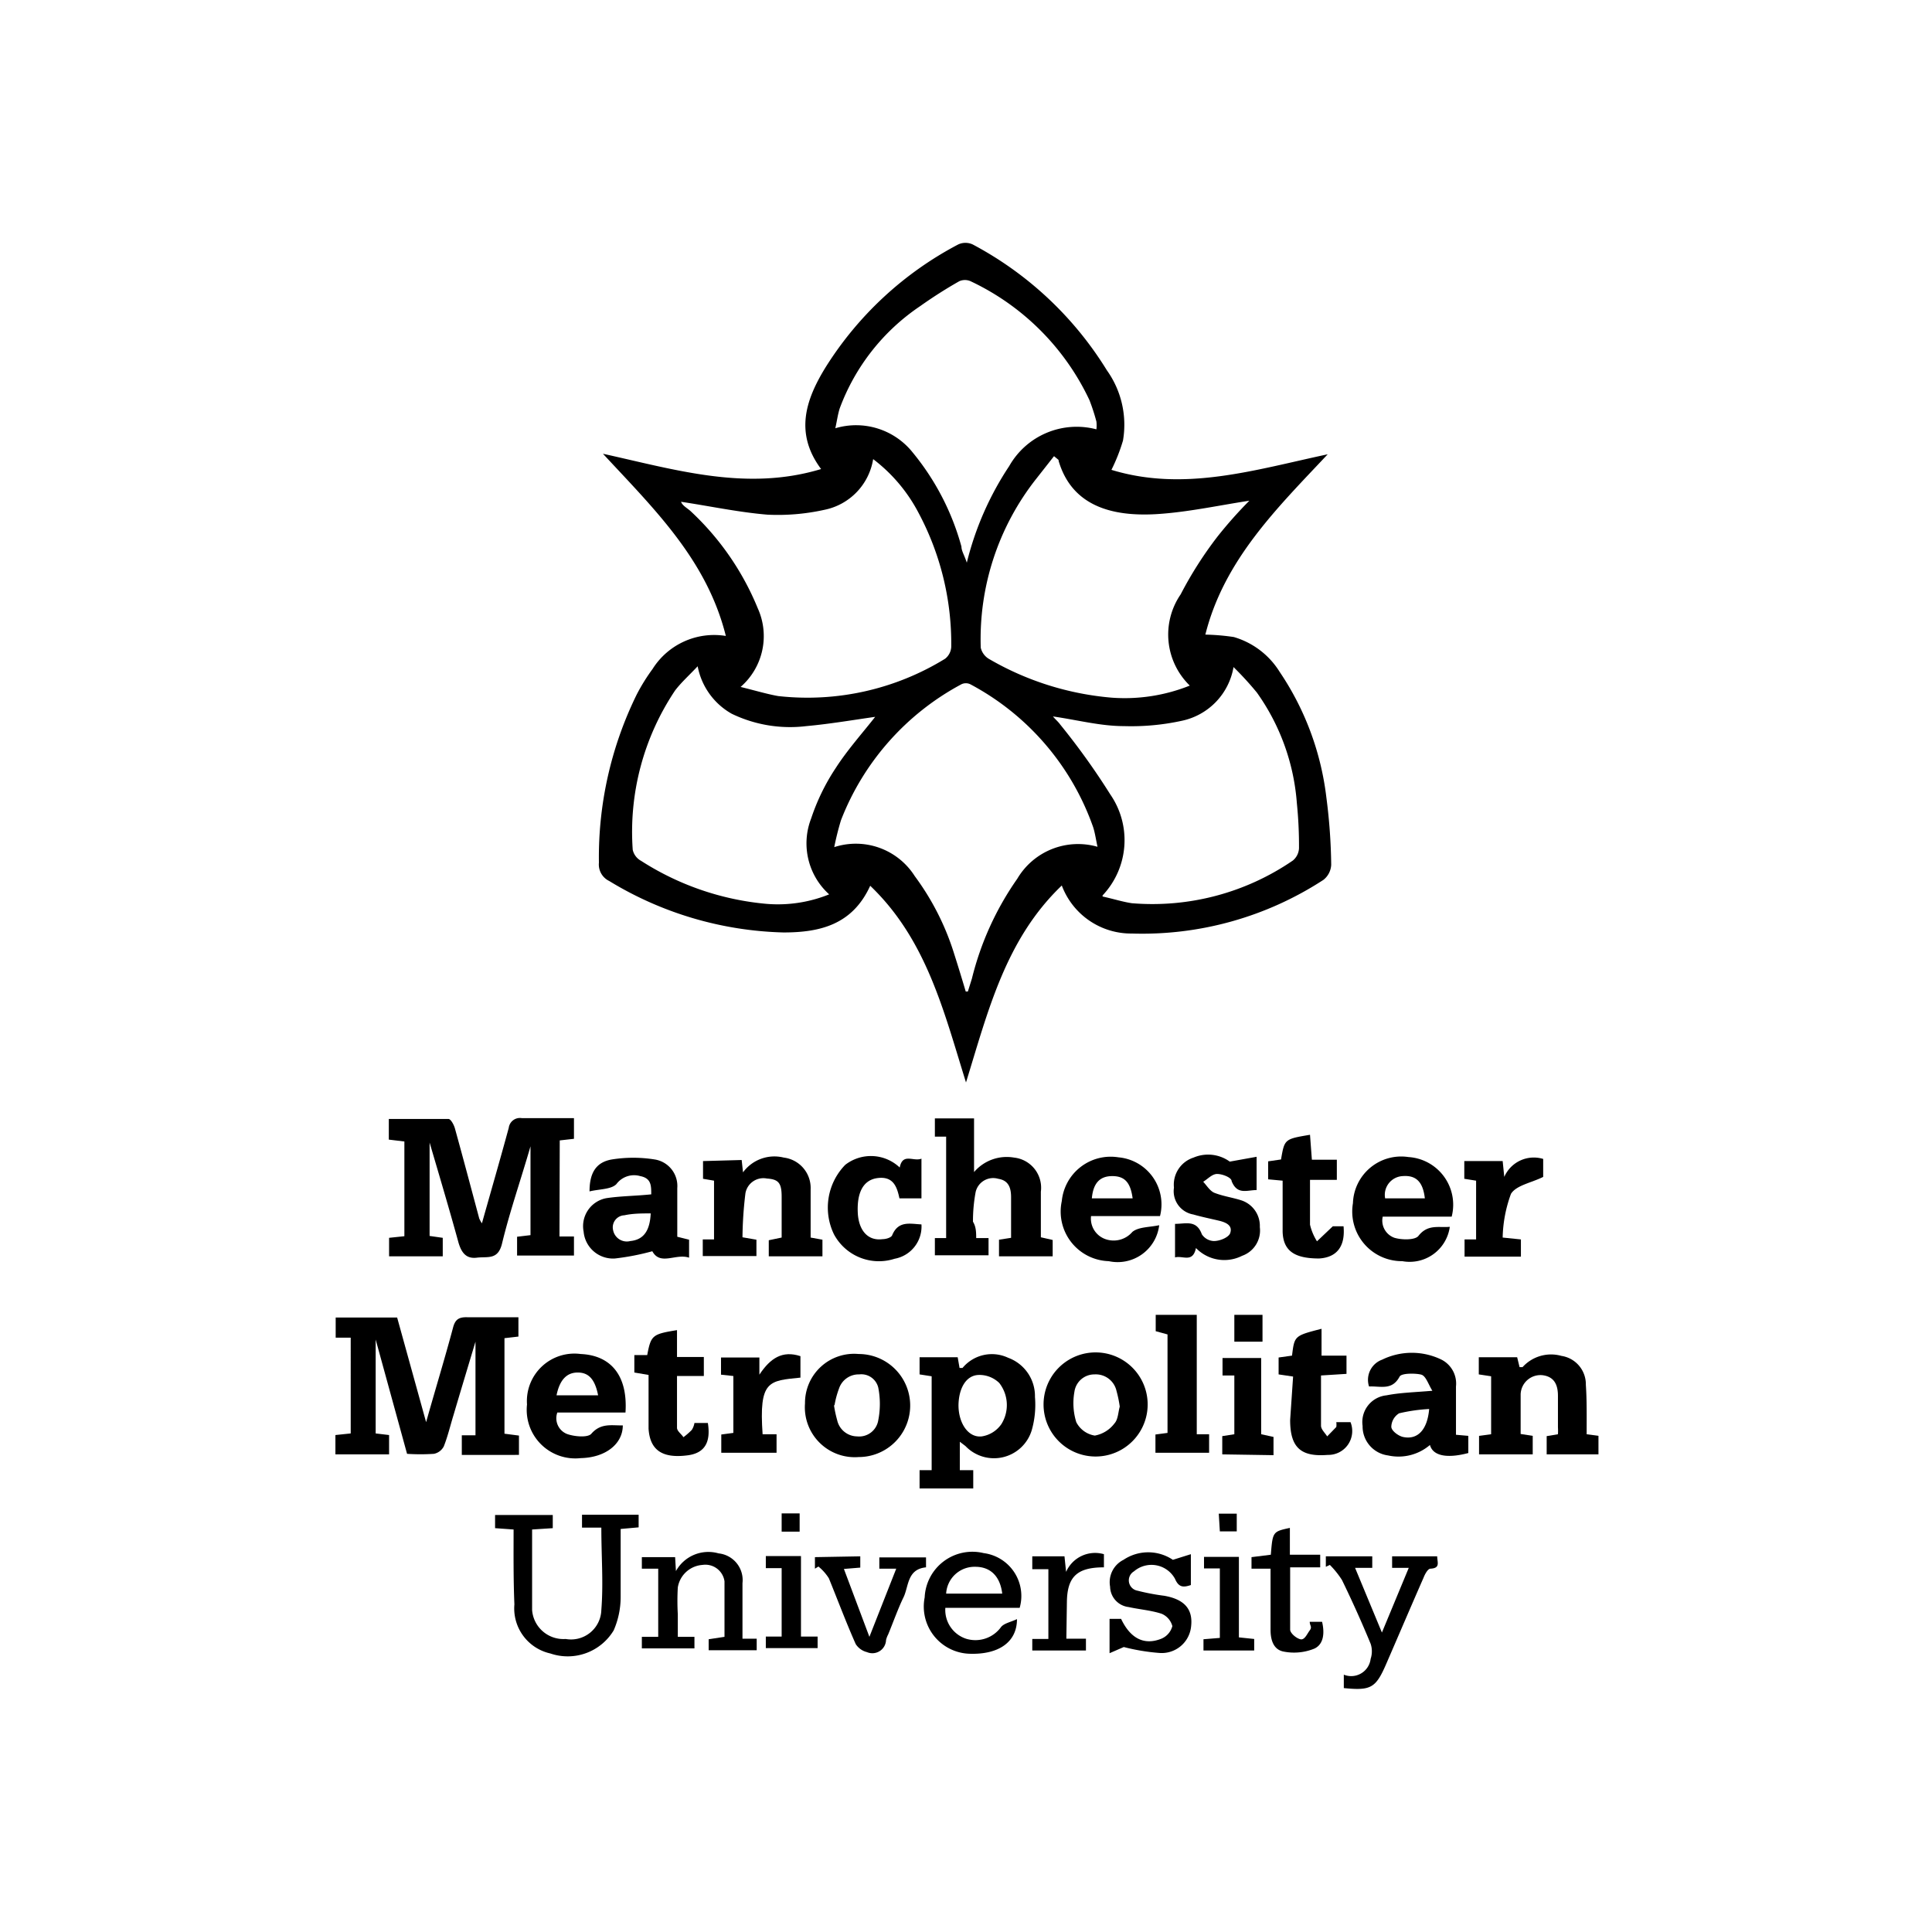 <svg xmlns="http://www.w3.org/2000/svg" viewBox="0 0 72 72"><g id="Crop_Marks" data-name="Crop Marks"><path d="M39.57,33c-2.09,2-2.74,4.65-3.57,7.34-.83-2.66-1.47-5.32-3.57-7.33-.66,1.45-1.87,1.74-3.23,1.74a13.09,13.09,0,0,1-6.5-1.92.68.68,0,0,1-.38-.68,13.74,13.74,0,0,1,1.41-6.27,7.16,7.16,0,0,1,.59-.95,2.71,2.71,0,0,1,2.73-1.23c-.71-2.84-2.67-4.73-4.58-6.79,2.72.6,5.35,1.41,8.13.57-1-1.34-.57-2.59.16-3.78a12.92,12.92,0,0,1,4.95-4.59.64.64,0,0,1,.54,0,13.06,13.06,0,0,1,5,4.69,3.49,3.49,0,0,1,.6,2.62,6.63,6.63,0,0,1-.43,1.09c2.72.83,5.34,0,8.06-.58-1.88,2-3.86,3.93-4.56,6.72a8.39,8.39,0,0,1,1.06.09,3,3,0,0,1,1.71,1.3,10.58,10.58,0,0,1,1.74,4.68,21,21,0,0,1,.18,2.51.76.76,0,0,1-.29.56,12.37,12.37,0,0,1-7.14,2A2.76,2.76,0,0,1,39.57,33Zm-.12-15.86L39.28,17l-.66.84a9.64,9.64,0,0,0-2.07,6.3.66.66,0,0,0,.33.43A10.9,10.9,0,0,0,41.43,26a6.52,6.52,0,0,0,2.91-.45A2.65,2.65,0,0,1,44,22.15,14.31,14.31,0,0,1,45.37,20a15.92,15.92,0,0,1,1.19-1.34c-1.05.16-2.12.39-3.19.48C41.78,19.28,40,19.05,39.45,17.17ZM27.6,25.6c.53.13,1,.27,1.4.34a9.79,9.79,0,0,0,6.22-1.39.6.6,0,0,0,.23-.44,10.35,10.35,0,0,0-1.22-5,6,6,0,0,0-1.69-2A2.3,2.3,0,0,1,30.72,19a8,8,0,0,1-2.12.18c-1.08-.09-2.15-.32-3.22-.48.06.16.25.24.39.38a10.22,10.22,0,0,1,2.47,3.59A2.51,2.51,0,0,1,27.6,25.6Zm13.31,6c-.07-.32-.1-.55-.17-.77a9.65,9.65,0,0,0-4.58-5.33.38.38,0,0,0-.33,0,9.73,9.73,0,0,0-4.49,5.07,10.4,10.4,0,0,0-.25,1,2.6,2.6,0,0,1,3,1.08,9.68,9.68,0,0,1,1.47,2.9c.15.47.29.93.43,1.4,0,0,.08,0,.08,0l.15-.48a11.1,11.1,0,0,1,1.69-3.72A2.63,2.63,0,0,1,40.91,31.56Zm-8.26-4.89c-.85.12-1.72.27-2.6.35a5,5,0,0,1-2.78-.46A2.58,2.58,0,0,1,26,24.83c-.32.34-.61.6-.84.9a9.46,9.46,0,0,0-1.58,5.94.62.62,0,0,0,.31.41,10.35,10.35,0,0,0,4.63,1.6,5.09,5.09,0,0,0,2.38-.35,2.56,2.56,0,0,1-.67-2.83,7.89,7.89,0,0,1,.91-1.87C31.59,27.93,32.16,27.3,32.65,26.67Zm8.44,6.7c.41.09.75.2,1.09.25a9.25,9.25,0,0,0,6-1.59.63.63,0,0,0,.23-.46,15.74,15.74,0,0,0-.08-1.68,8.14,8.14,0,0,0-1.49-4.12,12,12,0,0,0-.87-.95,2.47,2.47,0,0,1-1.92,2,8.82,8.82,0,0,1-2.17.2c-.87,0-1.73-.23-2.64-.36.1.12.2.2.27.3a26.42,26.42,0,0,1,1.87,2.61A3,3,0,0,1,41.09,33.37ZM40.86,16a1.22,1.22,0,0,0,0-.29,7.46,7.46,0,0,0-.26-.8,9.25,9.25,0,0,0-4.43-4.43.52.52,0,0,0-.42,0,17.15,17.15,0,0,0-1.46.93,7.89,7.89,0,0,0-3,3.82c-.07.23-.1.46-.16.73a2.7,2.7,0,0,1,2.89.91,9.43,9.43,0,0,1,1.81,3.5c0,.16.11.32.2.6a11.42,11.42,0,0,1,1.58-3.6A2.89,2.89,0,0,1,40.86,16Z"></path><path d="M20.85,46.08l.54,0,0,.71H19.27v-.7l.5-.06V42.72C19.4,44,19,45.14,18.71,46.34c-.15.63-.54.48-.94.53s-.57-.19-.68-.55c-.34-1.24-.71-2.48-1.08-3.74v3.48l.49.07v.69h-2v-.69l.57-.06V42.54l-.58-.07V41.7c.74,0,1.48,0,2.22,0,.09,0,.2.21.24.34.31,1.12.61,2.25.91,3.37a1.12,1.12,0,0,0,.1.18c.34-1.21.68-2.38,1-3.56a.42.42,0,0,1,.49-.36c.63,0,1.27,0,1.94,0v.77l-.53.06Z"></path><path d="M14,53.42l.5.06v.72h-2v-.72l.57-.06V49.85l-.56,0V49.1H14.8L15.88,53c.34-1.21.69-2.35,1-3.51.08-.32.22-.41.54-.4.62,0,1.24,0,1.9,0v.72l-.52.06v3.56l.54.07v.72H17.21v-.73l.51,0V50c-.3,1-.56,1.86-.82,2.74-.12.39-.21.78-.36,1.16a.53.53,0,0,1-.37.28,7.6,7.6,0,0,1-1,0L14,49.92Z"></path><path d="M35.77,53.73v1.06l.5,0v.68h-2v-.68l.45,0v-3.5l-.45-.07v-.64h1.42l.07.4s.09,0,.11,0a1.42,1.42,0,0,1,1.7-.38,1.52,1.52,0,0,1,1,1.46,3.45,3.45,0,0,1-.12,1.24,1.47,1.47,0,0,1-2.47.59Zm-.05-1.36c0,.66.36,1.22.87,1.16a1.09,1.09,0,0,0,.73-.46,1.34,1.34,0,0,0-.08-1.53,1.06,1.06,0,0,0-.76-.3C36,51.25,35.73,51.74,35.72,52.37Z"></path><path d="M36.38,46.14l.46,0v.64h-2v-.64l.42,0V42.36l-.42,0v-.68h1.46v2a1.6,1.6,0,0,1,1.49-.54,1.13,1.13,0,0,1,1,1.27v1.7l.44.1v.61h-2V46.2l.45-.07c0-.52,0-1,0-1.51,0-.35-.09-.63-.48-.69a.67.67,0,0,0-.84.49,5.88,5.88,0,0,0-.1,1.11C36.37,45.71,36.38,45.9,36.38,46.14Z"></path><path d="M59.13,53.45l.44.06v.69H57.64v-.68l.42-.07a2.11,2.11,0,0,0,0-.26c0-.39,0-.78,0-1.17s-.12-.71-.57-.77a.74.74,0,0,0-.82.71c0,.48,0,1,0,1.48l.45.07v.69h-2v-.69l.45-.06V51.29l-.46-.07v-.64h1.43l.09.37s.09,0,.11,0a1.43,1.43,0,0,1,1.45-.42,1.07,1.07,0,0,1,.91,1.08C59.14,52.18,59.13,52.79,59.13,53.45Z"></path><path d="M27.64,43.23l.05.46a1.45,1.45,0,0,1,1.52-.55,1.14,1.14,0,0,1,1,1.18c0,.59,0,1.18,0,1.8l.44.08v.62h-2v-.6l.48-.1c0-.5,0-1,0-1.52s-.12-.65-.55-.68a.68.68,0,0,0-.8.55,14.56,14.56,0,0,0-.11,1.64l.52.09v.61h-2v-.62l.42,0V44l-.41-.07v-.66Z"></path><path d="M54.72,53.51v.64c-.79.21-1.32.11-1.43-.3a1.8,1.8,0,0,1-1.56.39,1.09,1.09,0,0,1-.95-1.1A1,1,0,0,1,51.67,52c.51-.1,1-.11,1.71-.17-.15-.24-.24-.55-.41-.6s-.73-.07-.81.07c-.28.53-.71.35-1.14.37a.8.8,0,0,1,.49-1,2.52,2.52,0,0,1,2.21,0,1,1,0,0,1,.54,1v1.8Zm-1.46-1a6.29,6.29,0,0,0-1.12.16.61.61,0,0,0-.29.5c0,.15.26.34.43.38C52.82,53.67,53.19,53.3,53.26,52.52Z"></path><path d="M24.27,44.51c0-.33,0-.6-.41-.68a.82.82,0,0,0-.89.3c-.2.2-.63.18-1,.27,0-.7.25-1.09.83-1.19a5.05,5.05,0,0,1,1.6,0,1,1,0,0,1,.84,1.07c0,.6,0,1.19,0,1.81l.44.11v.67c-.49-.17-1.07.31-1.37-.24a9.19,9.19,0,0,1-1.39.27,1.1,1.1,0,0,1-1.17-1,1.06,1.06,0,0,1,.86-1.25C23.16,44.57,23.7,44.57,24.27,44.51Zm0,.71c-.34,0-.68,0-1,.07a.45.45,0,0,0-.42.56.52.52,0,0,0,.64.4C24,46.2,24.22,45.85,24.25,45.22Z"></path><path d="M19.14,57l-.69-.05,0-.49H20.6v.49l-.77.05c0,1,0,2,0,3a1.17,1.17,0,0,0,1.25,1.08A1.13,1.13,0,0,0,22.41,60c.08-1,0-2,0-3.07l-.72,0,0-.48h2.11v.47l-.67.06c0,.85,0,1.69,0,2.53a3.11,3.11,0,0,1-.26,1.25,2,2,0,0,1-2.36.86,1.72,1.72,0,0,1-1.34-1.83C19.13,58.83,19.14,57.9,19.14,57Z"></path><path d="M43.23,45.32H40.66a.81.81,0,0,0,.54.86.92.92,0,0,0,1-.27c.23-.19.63-.17,1-.25A1.56,1.56,0,0,1,41.32,47a1.85,1.85,0,0,1-1.75-2.24,1.83,1.83,0,0,1,2.11-1.63A1.76,1.76,0,0,1,43.23,45.32Zm-2.54-.66h1.52c-.08-.6-.3-.83-.76-.83S40.74,44.09,40.69,44.66Z"></path><path d="M54.1,45.34H51.53a.68.68,0,0,0,.44.79c.27.08.76.09.89-.07.35-.45.76-.3,1.17-.34A1.51,1.51,0,0,1,52.26,47a1.85,1.85,0,0,1-1.84-2.16,1.8,1.8,0,0,1,2.07-1.72A1.78,1.78,0,0,1,54.1,45.34Zm-1-.68c-.07-.62-.33-.87-.83-.83a.7.7,0,0,0-.65.83Z"></path><path d="M23.31,52.64H20.77a.63.63,0,0,0,.36.8c.28.1.76.14.9,0,.36-.42.76-.31,1.18-.32,0,.69-.64,1.2-1.57,1.22a1.81,1.81,0,0,1-2-2,1.77,1.77,0,0,1,2-1.88C22.78,50.51,23.4,51.28,23.31,52.64ZM20.74,52h1.55c-.12-.61-.36-.85-.76-.85S20.86,51.41,20.74,52Z"></path><path d="M32,50.46a1.92,1.92,0,1,1,0,3.84,1.86,1.86,0,0,1-2-2A1.83,1.83,0,0,1,32,50.46Zm-.92,1.91a4.61,4.61,0,0,0,.12.56.77.77,0,0,0,.74.6.72.72,0,0,0,.79-.6,3.15,3.15,0,0,0,0-1.22.65.65,0,0,0-.71-.49.77.77,0,0,0-.75.52A3.38,3.38,0,0,0,31.1,52.37Z"></path><path d="M38.89,52.34a1.94,1.94,0,0,1,3.88,0,1.94,1.94,0,0,1-3.88,0Zm2.84.08a4.56,4.56,0,0,0-.12-.58.79.79,0,0,0-.82-.62.75.75,0,0,0-.75.65A2.39,2.39,0,0,0,40.11,53a.94.94,0,0,0,.69.5,1.18,1.18,0,0,0,.73-.45C41.67,52.9,41.67,52.63,41.73,52.42Z"></path><path d="M44.57,46.51c-.12.57-.49.27-.78.35V45.61c.41,0,.8-.16,1,.39a.56.56,0,0,0,.45.25c.22,0,.53-.13.6-.28.12-.31-.17-.42-.42-.48s-.64-.14-.95-.23a.88.88,0,0,1-.72-1,1.06,1.06,0,0,1,.73-1.12,1.38,1.38,0,0,1,1.35.15l1-.18v1.24c-.36,0-.72.19-.93-.33,0-.14-.35-.27-.54-.27s-.35.19-.52.29c.13.14.25.34.41.41.33.13.69.18,1,.28a1,1,0,0,1,.7,1,1,1,0,0,1-.66,1.07A1.47,1.47,0,0,1,44.57,46.51Z"></path><path d="M33.53,43.51c.11-.56.51-.21.81-.33v1.48h-.82c-.09-.42-.22-.82-.79-.76s-.81.56-.76,1.35c.05.63.39,1,.92.93.13,0,.33-.06.36-.15.23-.55.67-.42,1.09-.4a1.22,1.22,0,0,1-1,1.28A1.9,1.9,0,0,1,31.08,46a2.28,2.28,0,0,1,.42-2.59A1.56,1.56,0,0,1,33.53,43.51Z"></path><path d="M25.19,58.55a1.38,1.38,0,0,1,1.59-.66A1,1,0,0,1,27.67,59c0,.68,0,1.37,0,2.07l.53,0,0,.43H26.41l0-.41L27,61c0-.68,0-1.38,0-2.07a.72.72,0,0,0-.82-.61,1,1,0,0,0-.92.84,8.78,8.78,0,0,0,0,1V61l.62,0,0,.43H23.92v-.43l.61,0V58.46l-.61,0,0-.43h1.24Z"></path><path d="M38,59.92H35.23A1.13,1.13,0,0,0,36,61.07a1.18,1.18,0,0,0,1.31-.44c.12-.14.36-.18.59-.29,0,.87-.7,1.33-1.78,1.29a1.76,1.76,0,0,1-1.66-2.1,1.78,1.78,0,0,1,2.2-1.65A1.61,1.61,0,0,1,38,59.92Zm-2.75-.53h2.1c-.08-.67-.46-1-1-1A1.06,1.06,0,0,0,35.26,59.39Z"></path><path d="M48.19,51.3l-.54-.08v-.63l.5-.07c.09-.74.09-.74,1.1-1l0,1h.93v.68l-.95.06c0,.64,0,1.26,0,1.87,0,.14.15.27.23.4l.34-.35a.65.65,0,0,0,0-.18h.53a.89.89,0,0,1-.85,1.22c-1,.08-1.4-.27-1.4-1.3Z"></path><path d="M49.67,45.7l.4,0c.07.75-.25,1.16-.91,1.2-.9,0-1.34-.27-1.36-1,0-.33,0-.66,0-1V44l-.54-.05v-.67l.48-.07c.13-.76.13-.76,1.08-.92l.07.93h.93v.75h-1c0,.59,0,1.13,0,1.67a2.05,2.05,0,0,0,.26.62Z"></path><path d="M49.41,58.39V58h1.73v.43l-.64,0,1,2.41,1-2.41-.62,0,0-.43h1.68c0,.22.13.44-.25.46-.1,0-.21.21-.26.34-.47,1.07-.93,2.15-1.39,3.21-.39.9-.57,1-1.58.9v-.5a.73.73,0,0,0,1-.59.89.89,0,0,0,0-.56c-.33-.8-.69-1.6-1.07-2.38a3.35,3.35,0,0,0-.45-.56Z"></path><path d="M25.23,49.57v1h1v.71l-1,0c0,.66,0,1.3,0,1.93,0,.12.16.23.24.35a2.61,2.61,0,0,0,.31-.27.67.67,0,0,0,.1-.26h.5c.12.75-.14,1.14-.79,1.21-.91.11-1.37-.2-1.42-1,0-.32,0-.65,0-1v-1l-.53-.09v-.65l.48,0C24.26,49.76,24.31,49.72,25.23,49.57Z"></path><path d="M44.6,53.45l.46,0v.69h-2v-.68l.45-.06V49.73l-.44-.12V49H44.6Z"></path><path d="M43.71,58.13l.67-.21v1.15c-.27.09-.45.1-.59-.23a1,1,0,0,0-1.53-.28.39.39,0,0,0,.13.72,8.19,8.19,0,0,0,1,.19c.74.13,1.07.49,1,1.13a1.1,1.1,0,0,1-1.19,1,7.58,7.58,0,0,1-1.32-.22l-.53.23V60.33l.43,0c.34.72.85,1,1.5.74a.7.7,0,0,0,.41-.47.69.69,0,0,0-.4-.46c-.4-.13-.82-.16-1.23-.25a.78.78,0,0,1-.69-.76.93.93,0,0,1,.5-1A1.65,1.65,0,0,1,43.71,58.13Z"></path><path d="M56.06,43.86a1.2,1.2,0,0,1,1.45-.67v.67c-.44.22-1,.31-1.2.63A5,5,0,0,0,56,46.12l.68.07v.64h-2.1v-.64l.43,0V44l-.44-.07v-.66H56Z"></path><path d="M29.83,50.54v.8c-1.18.12-1.55.1-1.41,2.11l.52,0v.69H26.88v-.68l.45-.06V51.28l-.46-.05v-.64H28.3l0,.64C28.71,50.61,29.16,50.32,29.83,50.54Z"></path><path d="M32.06,58v.42l-.61.05L32.4,61l1-2.54-.63,0,0-.42h1.74l0,.37c-.71.07-.64.71-.84,1.12s-.38.92-.57,1.38a.9.9,0,0,0-.08.21.51.51,0,0,1-.71.45.7.7,0,0,1-.42-.3c-.36-.81-.67-1.64-1-2.45a1.79,1.79,0,0,0-.39-.44l-.13.08,0-.43Z"></path><path d="M45.55,54.2v-.68l.45-.07V51.26l-.44,0v-.65H47v2.84l.46.1v.68Z"></path><path d="M47.36,57.94c.07-.86.07-.86.71-1v1H49.2v.47H48.08c0,.8,0,1.56,0,2.32,0,.13.22.32.38.36s.25-.2.35-.33,0-.18,0-.32l.46,0c.1.42.06.84-.29,1a2,2,0,0,1-1.14.11c-.38-.07-.49-.43-.49-.81V58.46l-.71,0,0-.43Z"></path><path d="M39.74,61.07h.73v.44h-2v-.43l.6,0v-2.6l-.6,0V58h1.2l.06.58a1.18,1.18,0,0,1,1.41-.66v.49c-1,0-1.37.35-1.38,1.3Z"></path><path d="M29.13,58.44h-.59l0-.45h1.31v3l.62,0,0,.43H28.54v-.43l.59,0Z"></path><path d="M46.74,61.08v.43H44.85l0-.42.61-.05V58.45l-.59,0,0-.43h1.3v3Z"></path><path d="M47.05,49v1H46V49Z"></path><path d="M29.13,56.4h.67v.68h-.67Z"></path><path d="M45.42,56.41h.67v.66h-.63Z"></path></g></svg>